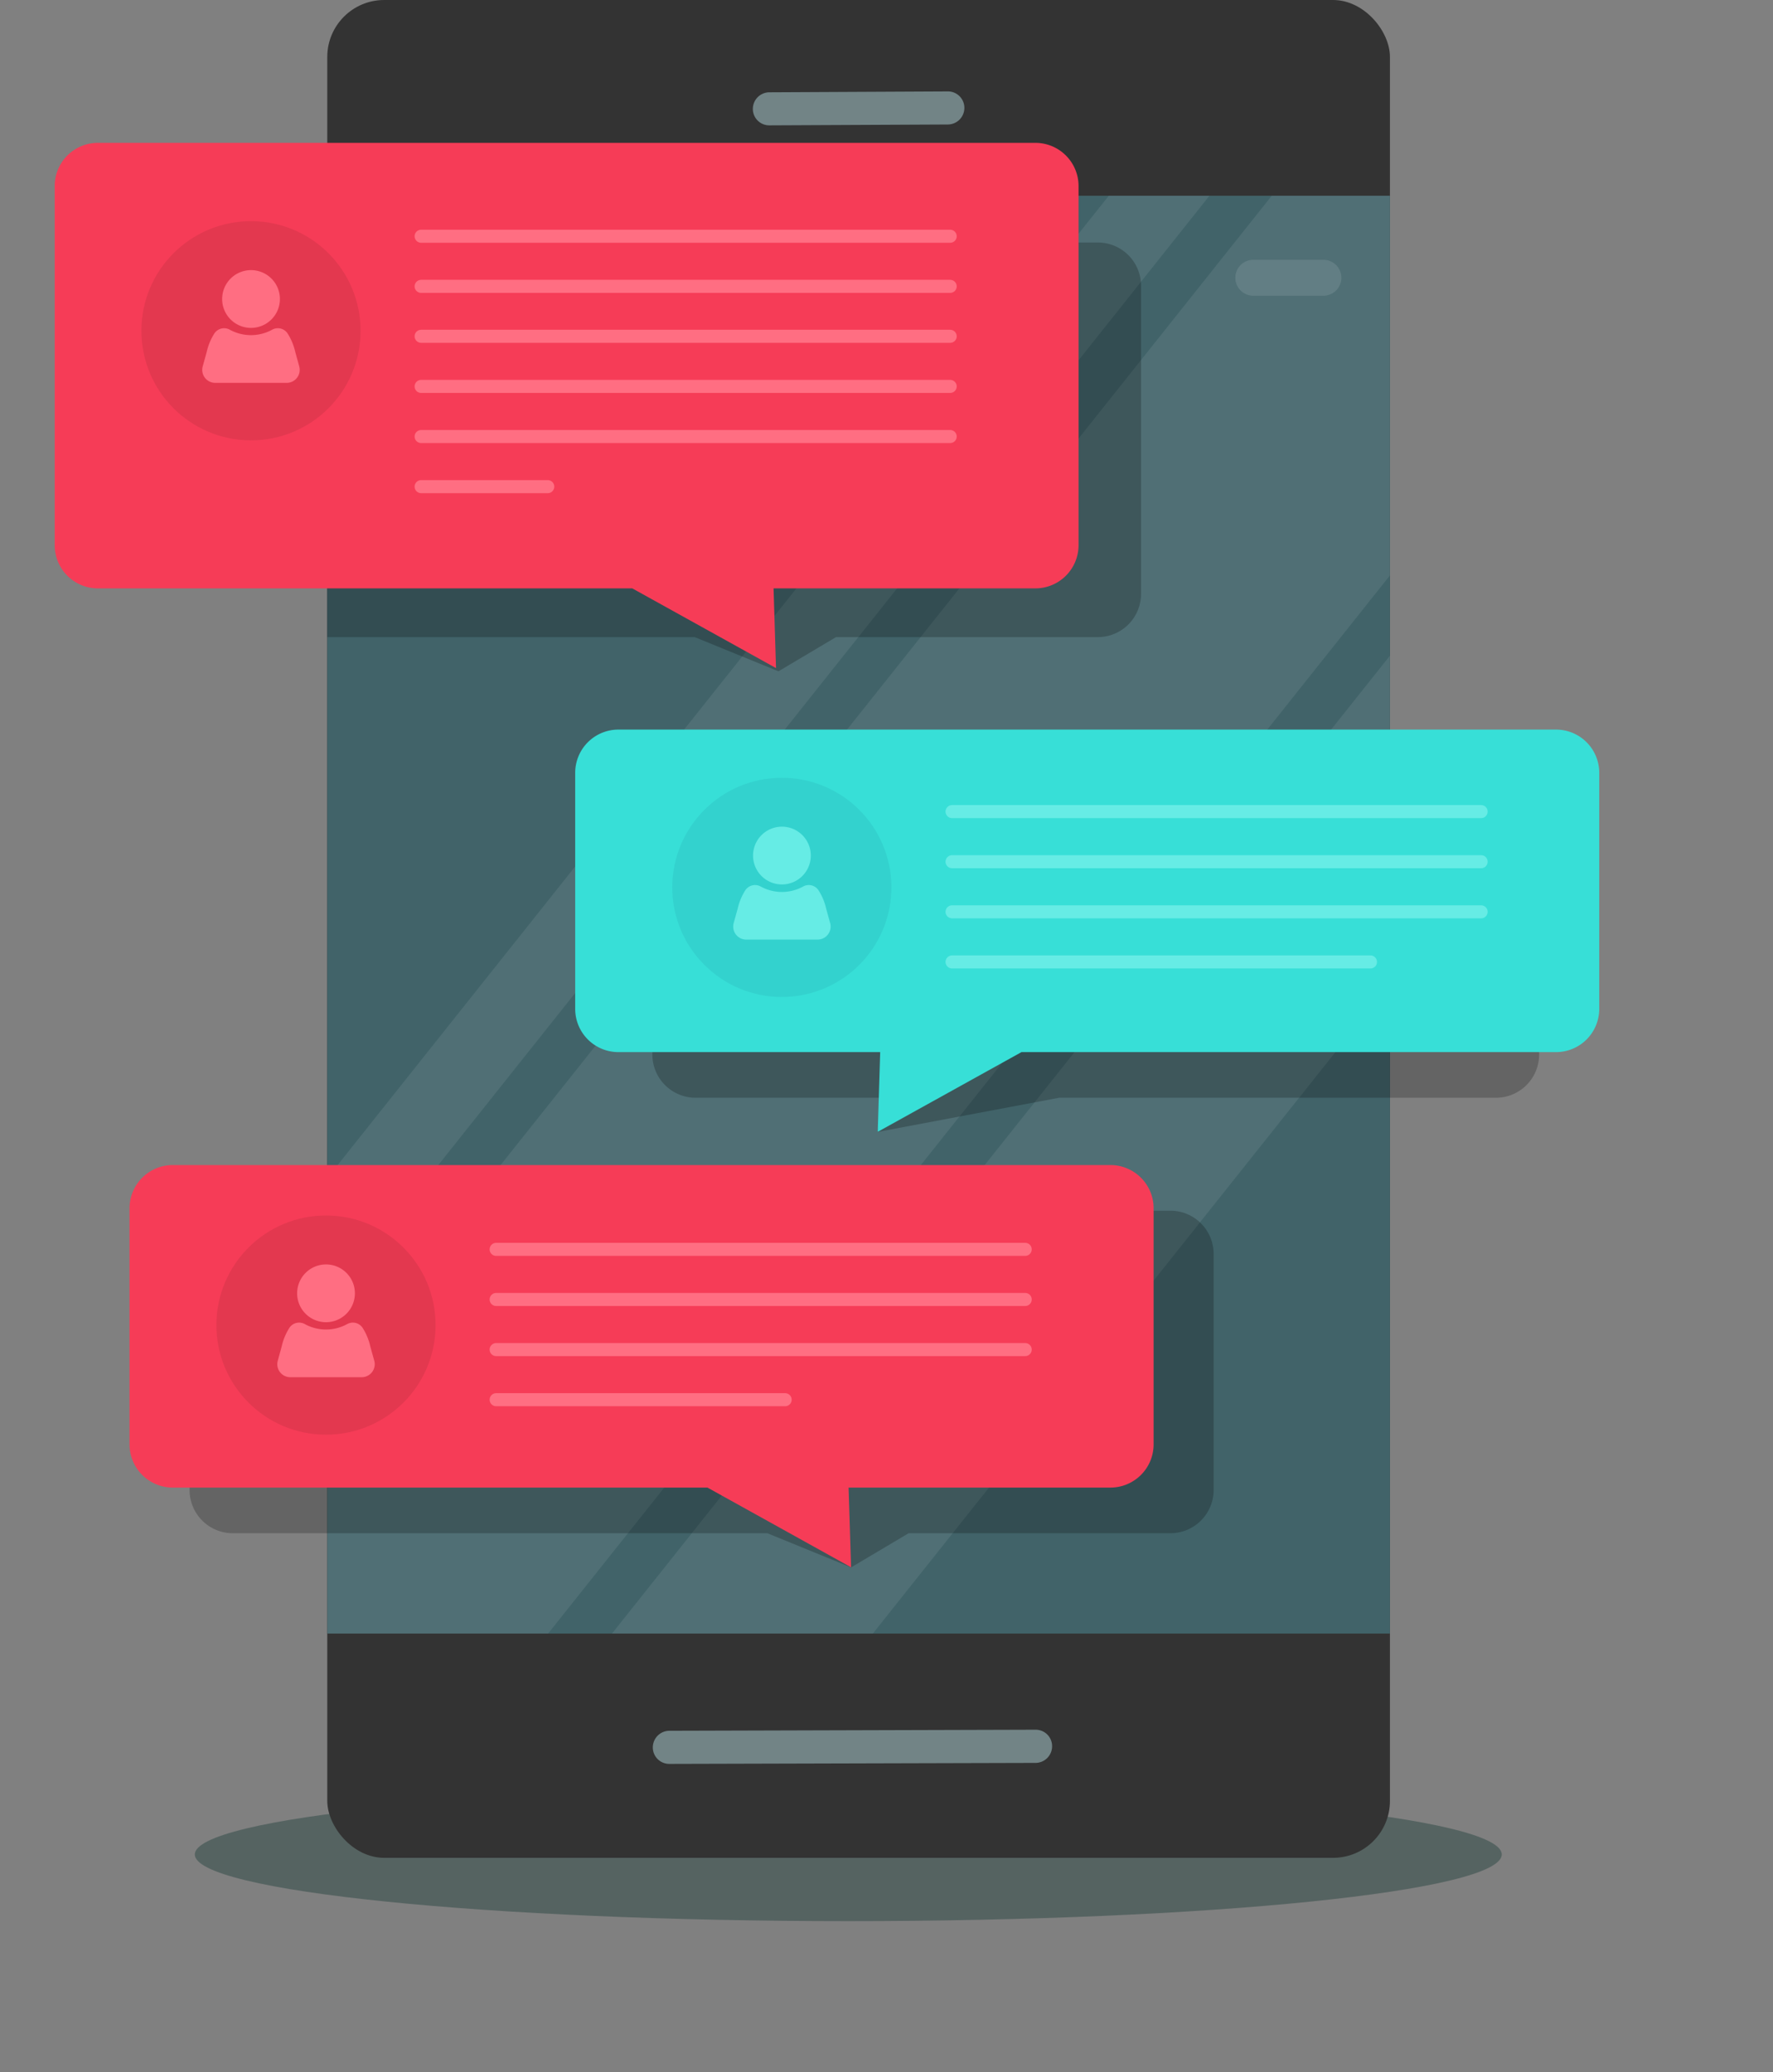 <svg xmlns="http://www.w3.org/2000/svg" xmlns:xlink="http://www.w3.org/1999/xlink" viewBox="0 0 518.77 606.21"><rect x="0" y="0" width="518.77" height="606.21" fill="#808080" stroke="none"/><defs><style>.cls-1{fill:none;}.cls-2{isolation:isolate;}.cls-3{fill:#3a514d;opacity:0.6;}.cls-4{fill:#333;}.cls-5{fill:#416369;}.cls-6{fill:#b3d8dd;opacity:0.49;}.cls-7{opacity:0.12;}.cls-8{fill:#f0f0f1;}.cls-9{opacity:0.08;}.cls-10{clip-path:url(#clip-path);}.cls-11{fill:#fff;}.cls-12{opacity:0.22;mix-blend-mode:multiply;}.cls-13{fill:#f63c57;}.cls-14,.cls-18{fill:#383838;stroke-linecap:round;stroke-miterlimit:10;stroke-width:3.82px;}.cls-14{stroke:#ff6e82;}.cls-15{fill:#d8354c;opacity:0.64;}.cls-16{fill:#ff6e82;}.cls-17{fill:#37dfd7;}.cls-18{stroke:#66ece5;}.cls-19{fill:#33d0cd;opacity:0.85;}.cls-20{fill:#66ece5;}</style><clipPath id="clip-path"><rect class="cls-1" x="95.76" y="57.26" width="310.93" height="420.62"/></clipPath></defs><title>vodafone-images</title><g class="cls-2"><g id="Layer_2" data-name="Layer 2"><g id="Layer_1-2" data-name="Layer 1"><path class="cls-3" d="M57,542.49C57,553.27,142.62,562,248.21,562s191.2-8.73,191.2-19.51S353.81,523,248.21,523,57,531.72,57,542.49Z"/><rect class="cls-4" x="95.76" width="310.93" height="543.48" rx="16.65" ry="16.65"/><rect class="cls-5" x="95.76" y="57.26" width="310.93" height="420.62"/><path class="cls-6" d="M277.34,36.42l-52.23.25a4.8,4.8,0,0,1-4.83-4.82h0A4.86,4.86,0,0,1,225.11,27l52.23-.26a4.81,4.81,0,0,1,4.83,4.82h0A4.86,4.86,0,0,1,277.34,36.42Z"/><path class="cls-6" d="M303,515.71,195.84,516a4.81,4.81,0,0,1-4.83-4.82h0a4.87,4.87,0,0,1,4.83-4.87L303,506a4.81,4.81,0,0,1,4.84,4.82h0A4.87,4.87,0,0,1,303,515.71Z"/><g class="cls-7"><path class="cls-8" d="M140.94,86.51H117.61a5.27,5.27,0,0,1-5.27-5.27h0A5.27,5.27,0,0,1,117.61,76h23.33a5.27,5.27,0,0,1,5.28,5.27h0A5.27,5.27,0,0,1,140.94,86.51Z"/><path class="cls-8" d="M163,86.51h-8a5.27,5.27,0,0,1-5.27-5.27h0A5.27,5.27,0,0,1,155.06,76h8a5.27,5.27,0,0,1,5.27,5.27h0A5.27,5.27,0,0,1,163,86.51Z"/><path class="cls-8" d="M387.21,86.51H366.73a5.28,5.28,0,0,1-5.28-5.27h0A5.28,5.28,0,0,1,366.73,76h20.48a5.27,5.27,0,0,1,5.27,5.27h0A5.27,5.27,0,0,1,387.21,86.51Z"/></g><g class="cls-9"><g class="cls-10"><rect class="cls-11" x="180.28" y="-51.13" width="23.05" height="587.05" transform="translate(192.67 -66.7) rotate(38.51)"/><rect class="cls-11" x="282.75" y="64.41" width="59.73" height="587.05" transform="translate(290.91 -116.8) rotate(38.51)"/><rect class="cls-11" x="199.21" y="-2.22" width="96.22" height="587.05" transform="translate(235.21 -90.64) rotate(38.51)"/></g></g><g class="cls-10"><path class="cls-12" d="M321.21,186.38h-76.6l-16.84,10-24.5-10H46.87a12.64,12.64,0,0,1-12.65-12.64V83.58A12.64,12.64,0,0,1,46.87,70.94H321.21a12.65,12.65,0,0,1,12.65,12.64v90.16A12.65,12.65,0,0,1,321.21,186.38Z"/></g><path class="cls-12" d="M203.52,321.13h54.27l-1,10,53.11-10h127.8a12.64,12.64,0,0,0,12.64-12.65V239.42a12.64,12.64,0,0,0-12.64-12.64H203.52a12.64,12.64,0,0,0-12.64,12.64v69.06A12.64,12.64,0,0,0,203.52,321.13Z"/><path class="cls-12" d="M342.46,448.52h-76.6l-16.84,10-24.51-10H68.11a12.64,12.64,0,0,1-12.64-12.65V366.81a12.64,12.64,0,0,1,12.64-12.64H342.46a12.64,12.64,0,0,1,12.64,12.64v69.06A12.64,12.64,0,0,1,342.46,448.52Z"/><path class="cls-13" d="M324.89,435.17h-76.6l.73,23.32L207,435.17H50.55A12.65,12.65,0,0,1,37.9,422.53V353.46a12.65,12.65,0,0,1,12.65-12.64H324.89a12.64,12.64,0,0,1,12.65,12.64v69.07A12.64,12.64,0,0,1,324.89,435.17Z"/><line class="cls-14" x1="145.17" y1="365.48" x2="299.97" y2="365.48"/><line class="cls-14" x1="145.17" y1="380.14" x2="299.97" y2="380.14"/><line class="cls-14" x1="145.17" y1="394.8" x2="299.97" y2="394.8"/><line class="cls-14" x1="145.17" y1="409.46" x2="229.73" y2="409.46"/><ellipse class="cls-15" cx="95.39" cy="387.63" rx="32.06" ry="32.06" transform="translate(-292.58 481.67) rotate(-89.8)"/><path class="cls-16" d="M86.94,378.35a8.45,8.45,0,1,1,8.45,8.44A8.44,8.44,0,0,1,86.94,378.35ZM109.49,398l-1.14-4.11a17.1,17.1,0,0,0-2.22-5.4,3.42,3.42,0,0,0-4.51-1.17,12.88,12.88,0,0,1-12.47,0,3.42,3.42,0,0,0-4.51,1.17,17.1,17.1,0,0,0-2.22,5.4L81.29,398A3.8,3.8,0,0,0,85,402.88h20.76A3.81,3.81,0,0,0,109.49,398Z"/><path class="cls-17" d="M180.94,307.78h76.6l-.72,23.32,42.06-23.32H455.29a12.64,12.64,0,0,0,12.64-12.64V226.07a12.64,12.64,0,0,0-12.64-12.64H180.94a12.64,12.64,0,0,0-12.64,12.64v69.07A12.64,12.64,0,0,0,180.94,307.78Z"/><line class="cls-18" x1="278.57" y1="237.42" x2="433.37" y2="237.42"/><line class="cls-18" x1="278.57" y1="252.08" x2="433.37" y2="252.08"/><line class="cls-18" x1="278.57" y1="266.74" x2="433.37" y2="266.74"/><line class="cls-18" x1="278.57" y1="281.4" x2="400.99" y2="281.4"/><ellipse class="cls-19" cx="228.78" cy="259.57" rx="32.06" ry="32.06" transform="translate(-1.06 0.94) rotate(-0.23)"/><path class="cls-20" d="M220.34,250.29a8.45,8.45,0,1,1,8.44,8.44A8.44,8.44,0,0,1,220.34,250.29ZM242.89,270l-1.14-4.11a17.1,17.1,0,0,0-2.22-5.4,3.42,3.42,0,0,0-4.51-1.17,12.88,12.88,0,0,1-12.47,0,3.42,3.42,0,0,0-4.51,1.17,17.1,17.1,0,0,0-2.22,5.4L214.68,270a3.81,3.81,0,0,0,3.72,4.86h20.76A3.81,3.81,0,0,0,242.89,270Z"/><path class="cls-13" d="M302.94,172.12h-76.6l.72,23.32L185,172.12H28.6A12.64,12.64,0,0,1,16,159.48v-105A12.64,12.64,0,0,1,28.6,41.79H302.94a12.64,12.64,0,0,1,12.64,12.64v105A12.64,12.64,0,0,1,302.94,172.12Z"/><line class="cls-14" x1="123.22" y1="98.38" x2="278.02" y2="98.38"/><line class="cls-14" x1="123.22" y1="113.04" x2="278.02" y2="113.04"/><line class="cls-14" x1="123.22" y1="127.7" x2="278.02" y2="127.7"/><line class="cls-14" x1="123.22" y1="142.36" x2="160.27" y2="142.36"/><line class="cls-14" x1="123.22" y1="69.11" x2="278.02" y2="69.11"/><line class="cls-14" x1="123.22" y1="83.77" x2="278.02" y2="83.77"/><ellipse class="cls-15" cx="73.43" cy="96.76" rx="32.06" ry="32.06" transform="translate(-23.58 169.85) rotate(-89.8)"/><path class="cls-16" d="M65,87.47a8.45,8.45,0,1,1,8.44,8.45A8.44,8.44,0,0,1,65,87.47Zm22.55,19.68L86.4,103a17.1,17.1,0,0,0-2.22-5.4,3.42,3.42,0,0,0-4.51-1.17,12.88,12.88,0,0,1-12.47,0,3.42,3.42,0,0,0-4.51,1.17,17.1,17.1,0,0,0-2.22,5.4l-1.14,4.12A3.8,3.8,0,0,0,63.05,112H83.81A3.8,3.8,0,0,0,87.54,107.15Z"/></g></g></g></svg>